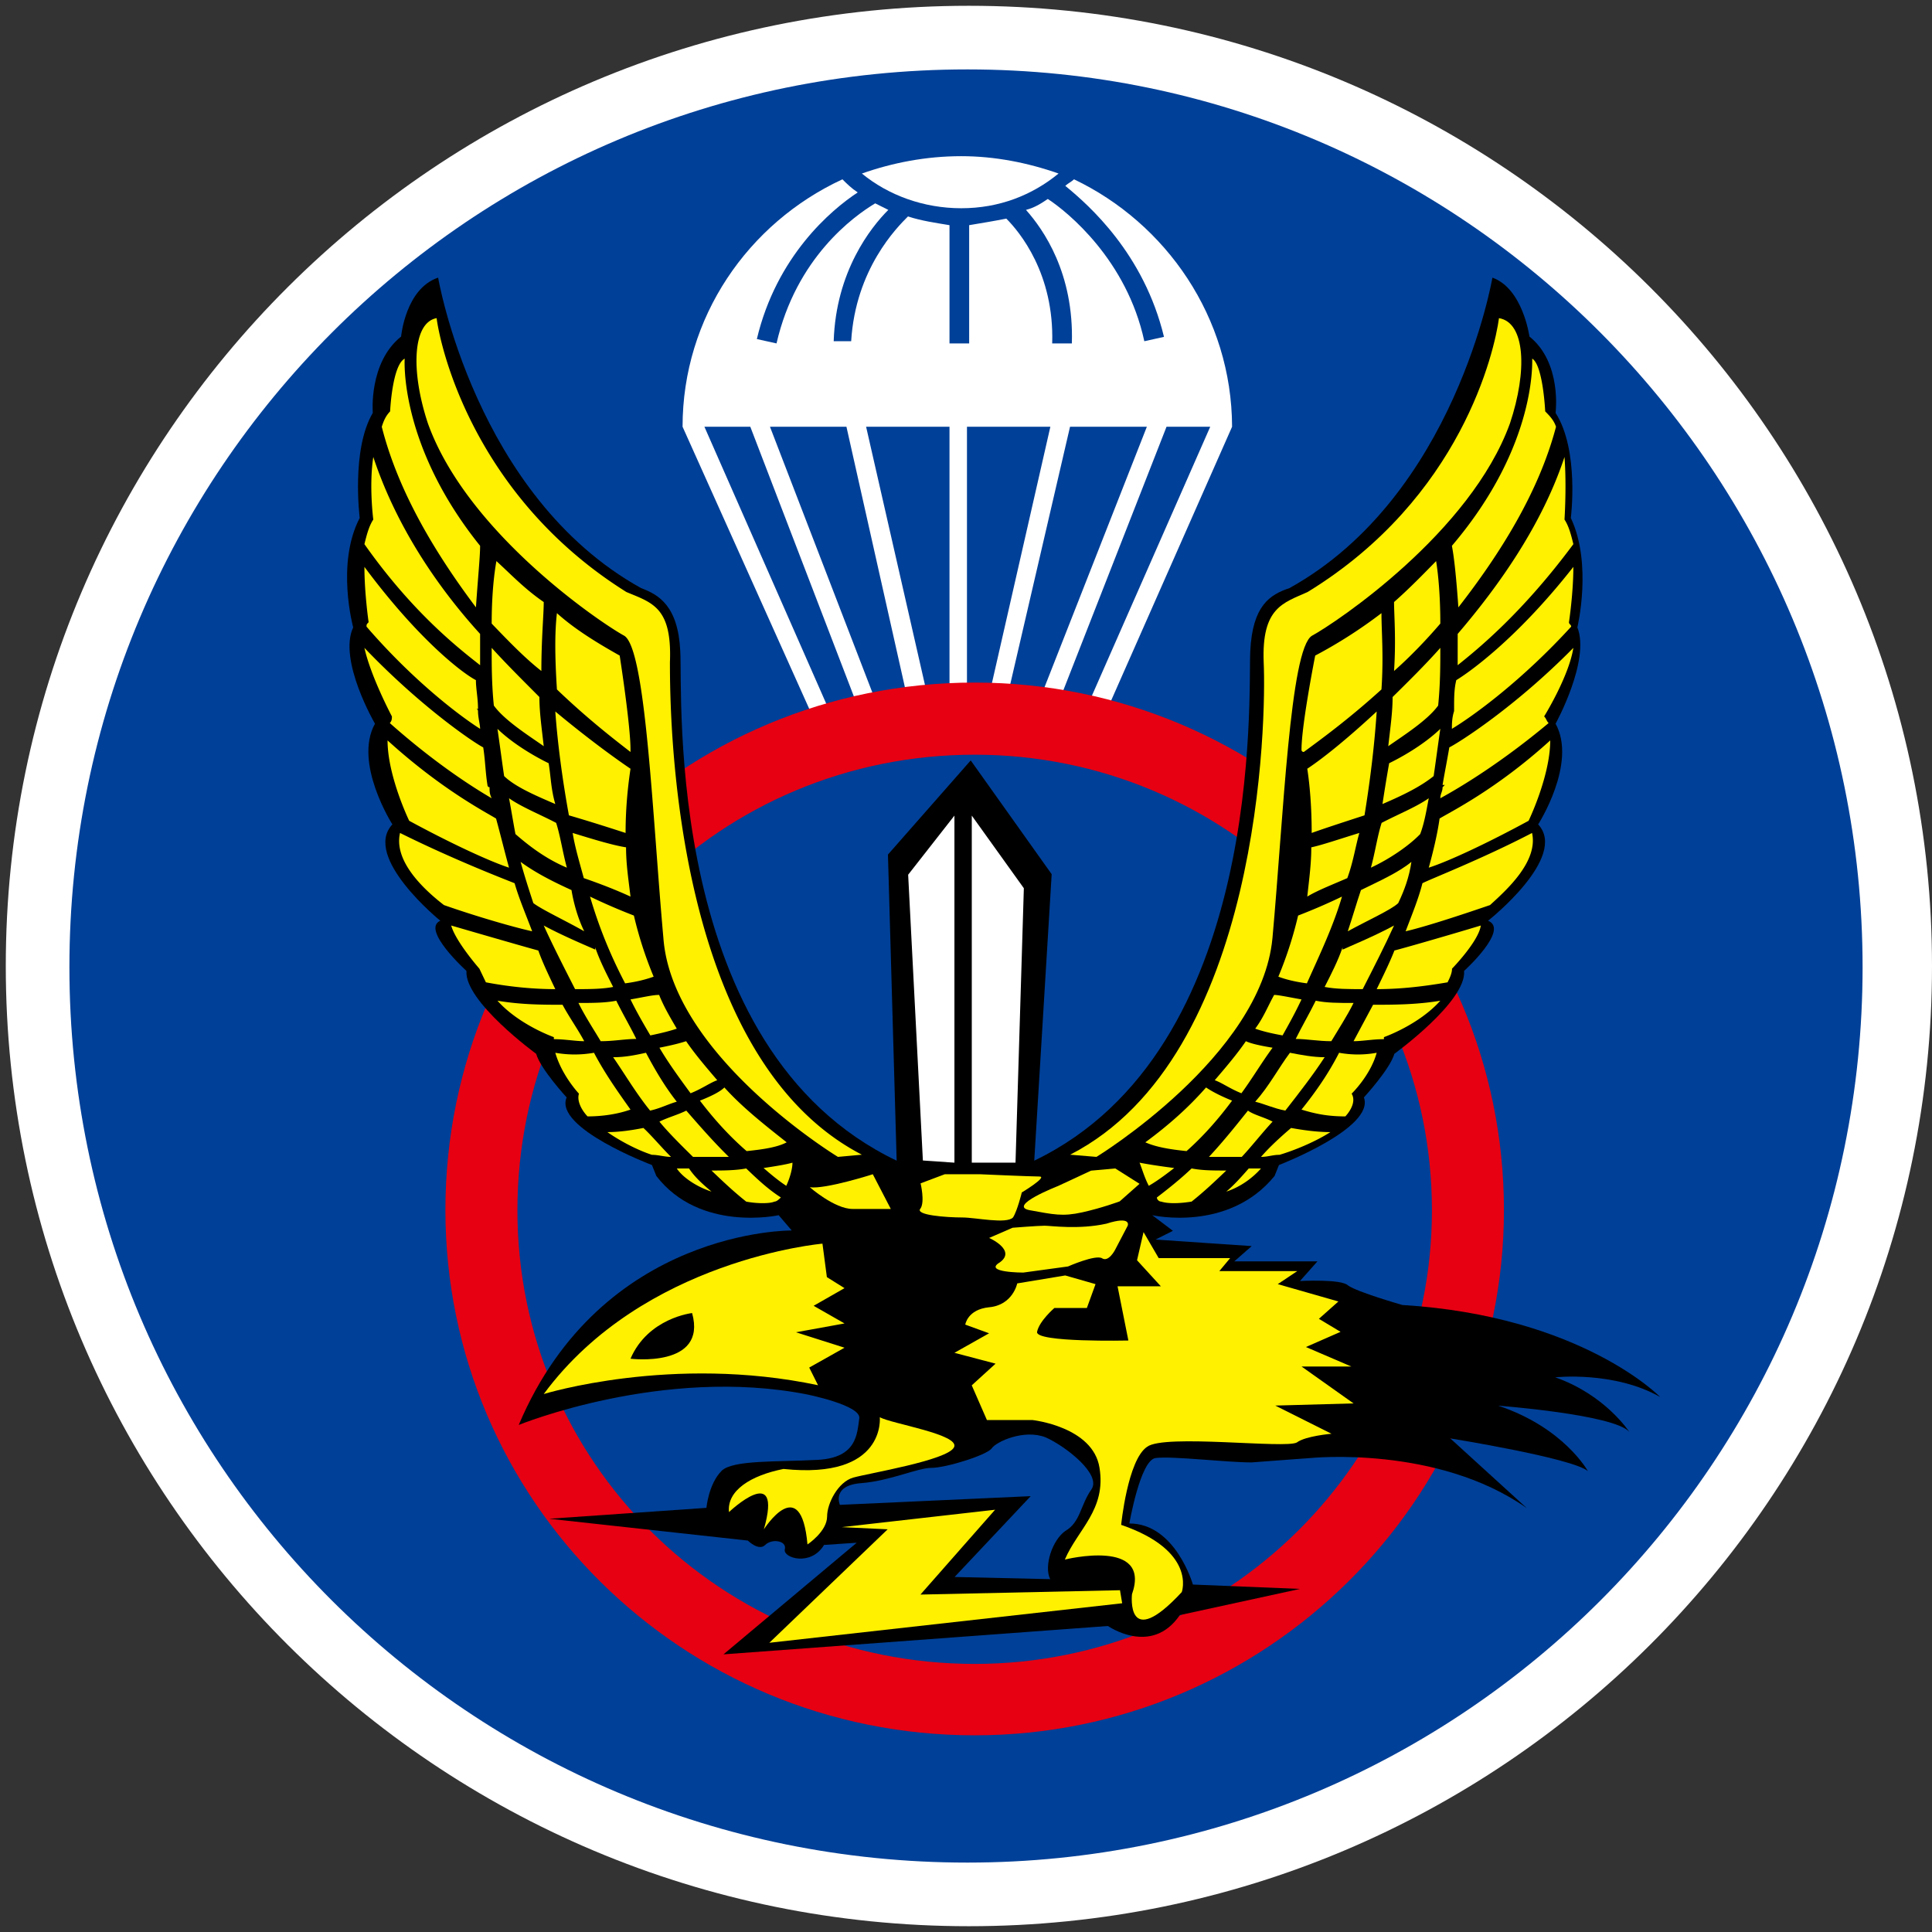 <svg xmlns="http://www.w3.org/2000/svg" width="334" height="334" overflow="hidden"><rect width="100%" height="100%" fill="#333333" stroke="none"/><defs><clipPath id="a"><path d="M232 193h334v334H232z"/></clipPath><clipPath id="b"><path d="M243 204h312v312H243z"/></clipPath><clipPath id="c"><path d="M243 204h312v312H243z"/></clipPath><clipPath id="d"><path d="M243 204h312v312H243z"/></clipPath><clipPath id="e"><path d="M243 204h312v312H243z"/></clipPath></defs><g clip-path="url(#a)" transform="translate(-232 -193)"><path fill="#FFF" fill-rule="evenodd" d="M233 360c0-91.679 74.545-166 166.5-166S566 268.321 566 360s-74.545 166-166.5 166S233 451.679 233 360Z"/><g clip-path="url(#b)"><g clip-path="url(#c)"><g clip-path="url(#d)"><g fill-rule="evenodd" clip-path="url(#e)"><path fill="#004098" d="M554 360.198C554 274.661 484.788 205 399.232 205 313.279 205 244 274.594 244 360.198 244 445.802 313.279 515 399.232 515 484.788 515 554 445.736 554 360.198Z"/><path fill="#FFF" d="M415 223c-5.328-1.875-11.037-3-16.81-3-6.089 0-11.862 1.125-17.19 3 4.567 3.75 10.657 6 17.19 6 6.534 0 12.243-2.25 16.81-6Z"/><path fill="#FFF" d="M417.677 224c-.377.377-1.133.755-1.511 1.132 4.156 3.397 13.599 11.763 17.061 26.104l-3.399.755c-3.022-14.027-13.221-22.33-16.683-24.594-1.134.755-2.267 1.509-3.778 1.887 3.022 3.396 8.31 10.944 7.933 23.085h-3.4c.378-12.078-5.666-19.311-7.932-21.576-1.889.378-4.155.755-6.422 1.133v20.443h-3.399v-20.443c-2.267-.378-4.911-.755-7.177-1.51-1.889 1.887-9.066 9.058-9.822 21.575h-3.021c.377-12.077 6.421-19.688 9.443-22.707l-2.266-1.132c-3.778 2.264-13.662 9.435-17.061 24.217l-3.4-.755c3.4-14.342 12.843-22.33 17.439-25.349-1.134-.755-1.889-1.51-2.644-2.265C361.332 231.548 350 247.84 350 266.773l23.105 51.453 2.644-1.51-21.972-49.943h7.933l19.327 50.321 3.022-1.132-18.95-49.189h13.221l10.954 48.811 3.4-.755-10.954-48.056h14.417V322h3.021v-55.227h14.417l-10.954 48.056 3.022.755 11.332-48.811h13.283l-19.327 49.189 3.022 1.132 19.705-50.321h7.555l-21.972 49.943 3.022 1.51L445 266.773c-.063-18.933-11.395-35.162-27.323-42.773Z"/><path fill="#E60012" d="M400.5 480.654c-43.895 0-79.049-35.034-79.049-78.403 0-43.745 35.154-78.779 79.049-78.779 43.517 0 79.048 35.034 79.048 78.779 0 43.369-35.593 78.403-79.048 78.403Zm0-169.654c-50.687 0-91.5 40.737-91.5 91.188C309 452.326 349.813 493 400.5 493c50.309 0 91.5-40.674 91.5-90.812C492 351.737 450.809 311 400.5 311Z"/><path d="M431.196 403.081s13.18 3.017 21.151-6.787l.753-1.885s16.632-6.411 14.686-11.69c0 0 4.519-4.902 5.272-7.541 0 0 12.49-9.05 12.051-14.329 0 0 7.908-7.165 4.142-8.673 0 0 13.933-10.999 8.661-16.655 0 0 6.778-10.558 3.013-17.408 0 0 6.025-10.936 3.765-16.655 0 0 2.636-10.935-1.129-18.916 0 0 1.506-11.69-2.636-18.163 0 0 1.129-8.673-4.519-13.198 0 0-1.13-8.296-6.402-10.181 0 0-6.401 37.771-35.084 53.671-3.389 1.131-6.401 3.017-6.778 10.935-.376 7.542 2.636 68.817-37.343 88.048l3.012-49.523-13.995-19.671-14.31 16.278 1.506 52.916c-40.418-19.293-36.966-80.506-37.406-88.048-.376-7.918-3.765-9.804-6.778-10.935-28.682-15.9-35.084-53.671-35.084-53.671-5.648 1.885-6.402 10.181-6.402 10.181-5.648 4.525-4.895 13.198-4.895 13.198-3.766 6.41-2.259 18.163-2.259 18.163-4.143 7.918-1.13 18.916-1.13 18.916-2.636 5.657 3.766 16.655 3.766 16.655-3.766 6.787 3.012 17.408 3.012 17.408-5.272 5.656 8.285 16.655 8.285 16.655-3.389 1.508 4.518 8.673 4.518 8.673-.376 5.279 12.051 14.329 12.051 14.329.753 2.639 5.272 7.541 5.272 7.541-2.26 5.279 14.749 11.69 14.749 11.69l.753 1.885c7.531 9.804 21.151 6.787 21.151 6.787l2.259 2.64s-32.824-.377-47.197 33.623c0 0 24.917-10.181 49.833-5.279 0 0 9.414 1.885 9.038 4.148-.377 2.639-.377 6.787-7.155 7.164-7.155.377-14.686 0-16.632 1.886-2.259 2.262-2.636 6.41-2.636 6.41l-27.176 1.885 34.331 3.771s1.883 1.886 3.012.754c1.13-1.131 3.766-.754 3.39.755-.377 1.508 4.518 3.016 6.778-.755l5.648-.377L357.075 479l66.464-4.902s7.532 5.279 12.427-1.885l20.774-4.525-18.514-.754s-3.013-10.559-10.984-10.559c0 0 1.883-10.935 4.519-11.312 3.013-.377 12.05.754 16.632.754 4.896-.377 10.167-.754 10.167-.754s21.904-2.263 37.406 8.673l-13.242-12.067s21.15 3.394 23.786 5.656c0 0-4.142-7.541-15.502-11.312 0 0 20.021 1.508 22.657 4.525 0 0-4.142-6.41-12.803-9.427 0 0 10.167-1.131 18.138 3.394 0 0-13.619-14.015-44.561-15.9 0 0-7.908-2.263-9.414-3.394-1.13-1.131-8.285-.754-8.285-.754l3.013-3.394H445.38l3.013-2.64-16.632-1.131 3.013-1.508-3.578-2.703Z"/><path fill="#FFF100" d="m417 392.622 4.555.378s28.53-17.44 30.427-37.84c1.898-20.84 3.037-49.991 6.832-52.258 4.176-2.266 27.392-17.818 34.224-36.706 3.036-9.067 2.657-17.44-1.898-18.196-.759 5.666-6.452 31.04-33.085 47.347-4.175 1.889-7.97 2.644-7.591 12.151.443 9.445-.316 68.125-33.464 85.124ZM476 342c-2.276 1.875-5.69 3.375-8.724 4.875-.759 2.25-1.517 4.875-2.276 7.125 3.414-1.875 7.586-3.75 8.724-4.875 1.075-2.25 1.896-4.5 2.276-7.125ZM473 353c-3.484 1.896-8.129 3.793-8.903 4.172v-.379c-.774 2.276-1.936 4.552-3.097 6.828 1.935.379 4.258.379 6.581.379 1.935-3.793 3.871-7.586 5.419-11ZM449 383.462c1.6.384 3.2 1.153 5.2 1.538 2.4-3.077 4.8-6.154 6.8-9.231-2 0-4-.384-6-.769-2 2.692-3.6 5.769-6 8.462ZM466 366.389c-2.692 0-4.615 0-6.539-.389-1.153 2.333-2.307 4.278-3.461 6.611 1.923 0 3.846.389 6.154.389 1.154-1.945 2.692-4.278 3.846-6.611Z"/><path fill="#FFF100" d="M457.931 363c2.276-5.101 4.552-9.838 6.069-15a103.55 103.55 0 0 1-7.586 3.279A67.466 67.466 0 0 1 453 361.846c1.138.425 2.655.85 4.931 1.154ZM458.761 337c2.107-.761 5.619-1.903 9.132-3.045 1.053-6.472 1.756-12.562 2.107-17.955-4.917 4.568-9.132 7.994-12 9.897.41 2.665.761 6.472.761 11.103ZM467 337c-3.462 1.064-6.577 2.129-8.308 2.484 0 2.839-.346 5.322-.692 8.516 1.731-1.065 4.5-2.129 6.923-3.194 1.039-2.838 1.385-5.381 2.077-7.806ZM469 343c3.333-1.548 6.667-3.871 8.519-5.807.74-1.935 1.111-4.258 1.481-6.193-2.222 1.548-5.185 2.71-8.148 4.258-.741 2.323-1.111 5.032-1.852 7.742ZM463.5 375c-1.806 3.536-3.972 6.679-6.5 9.822 2.528.785 4.694 1.178 7.583 1.178 1.084-1.178 1.806-2.75 1.084-3.928 0 0 3.25-3.143 4.333-7.072a18.065 18.065 0 0 1-6.5 0ZM450 393c1.2 0 2-.357 3.2-.357 2.4-.714 6-2.143 8.8-3.929-2.4 0-4.8-.357-6.8-.714-1.6 1.369-3.6 3.155-5.2 5ZM475 354c3.27-.756 9.082-2.645 14.592-4.533 2.906-2.645 8.356-7.556 7.266-12.467-8.719 4.533-17.499 7.933-18.952 8.689-.666 2.644-1.756 5.289-2.906 8.311ZM472.75 313.5c0 2.587-.375 5.174-.75 8.5 2.625-1.848 6.75-4.435 8.625-7.022.375-3.695.375-7.022.375-9.978-2.562 2.895-5.563 5.851-8.25 8.5ZM496.261 334.895S500 327.176 500 321c-9.347 8.491-17.261 12.351-19.13 13.509-.374 2.702-1.122 5.789-1.87 8.491 3.427-1.094 10.157-4.246 17.261-8.105ZM481 319c-3.077 2.971-7.308 5.2-8.846 5.943A283.5 283.5 0 0 0 471 332c3.462-1.486 6.539-2.971 8.846-4.829.385-2.6.769-5.571 1.154-8.171ZM453.727 372c1.091-1.944 2.182-3.889 3.273-6.222-2.182-.389-4-.778-4.727-.778-1.091 1.944-1.818 3.889-3.273 5.833 1.091.389 2.546.778 4.727 1.167ZM437.125 392c3-2.655 5.625-5.69 7.875-8.724-1.875-.759-3.375-1.517-4.5-2.276-3 3.414-6.375 6.448-10.5 9.483 1.875.822 4.125 1.201 7.125 1.517ZM470.824 312.19c.395-5.791 0-10.037 0-13.19a82.13 82.13 0 0 1-11.454 7.335S457 318.303 457 322.614c0 .386.395.386.395.386 3.16-2.316 7.9-5.791 13.429-10.81ZM483 287.361c.374 1.9.747 5.319 1.121 10.639 7.101-9.119 13.889-19.822 16.879-31.221-.374-1.14-1.121-1.9-1.868-2.66 0 0-.374-7.979-2.243-9.119-.062-.063 1.059 14.819-13.889 32.361ZM473 309c2.546-2.235 5.454-5.216 8-8.196 0-4.843-.364-8.569-.727-10.804-2.182 2.235-4.727 4.843-7.273 7.079 0 2.235.364 6.333 0 11.921ZM447.883 395c-1.412 1.6-2.471 2.8-3.883 4 2.471-.8 4.588-2.4 6-4h-2.117ZM429 394c.4.923.8 2.461 1.6 4 1.6-.923 3.2-2.154 4.4-3.077-2.4-.308-4.4-.615-6-.923ZM438 400.731c2.25-1.791 4.125-3.582 6-5.373-2.25 0-4.125 0-6-.358-1.875 1.791-4.125 3.582-6 5.015 0 .358.375.716.75.716 1.125.359 3 .359 5.25 0ZM446.677 393c1.775-1.905 3.549-4.19 5.323-6.095-1.419-.762-3.194-1.143-4.258-1.905-2.129 2.667-4.258 5.333-6.742 8h5.677ZM470 364c3.83 0 7.66-.393 12.255-1.178.383-.786.766-1.572.766-2.358 0 0 4.596-4.714 4.979-7.464-6.511 1.964-13.404 3.929-14.936 4.322-.766 1.964-1.915 4.321-3.064 6.678ZM466 373c1.5 0 3.375-.35 5.25-.35v-.35s6-2.1 9.75-6.3c-4.125.7-8.25.7-11.625.7L466 373ZM446.615 382c1.923-2.625 3.462-5.25 5.385-7.875-2.308-.375-3.846-.75-4.615-1.125-1.539 2.25-3.462 4.5-5.385 6.75 1.154.375 2.692 1.5 4.615 2.25ZM504 287.07c-.383-1.546-.767-3.091-1.533-4.251 0 0 .383-5.796 0-10.819-3.834 11.592-11.183 22.089-18.467 30.59V308c3.451-2.769 11.118-8.952 20-20.93ZM482.555 322.206c-.389 2.294-.778 4.206-1.166 6.5h.388l-.388.382c0 .765-.389 1.147-.389 1.912 3.498-1.912 10.496-6.118 18.724-13-.389-.382-.389-.765-.778-1.147 0 0 4.277-6.882 5.054-11.853-10.172 10.324-19.89 16.441-21.445 17.206ZM483.761 310.581c-.38 1.531-.38 3.061-.38 4.975v.382C483 317.087 483 318.235 483 319c3.807-2.296 12.181-8.419 20.619-17.667 0-.383-.38-.383-.38-.766 0 0 .761-4.975.761-9.567-9.961 12.692-18.335 18.433-20.239 19.581ZM381 392.622l-4.14.378s-28.667-17.44-30.173-37.84c-1.882-20.84-3.011-49.991-6.775-52.258-4.14-2.266-27.162-17.818-33.936-36.706-3.012-9.067-2.635-17.44 1.505-18.196.753 5.666 6.775 31.04 32.808 47.347 4.516 1.889 7.904 2.644 7.527 12.151 0 9.445.377 68.125 33.184 85.124ZM322 342c2.567 1.875 5.5 3.375 8.8 4.875.367 2.25 1.1 4.875 2.2 7.125-3.3-1.875-7.333-3.75-8.8-4.875-.733-2.25-1.467-4.5-2.2-7.125ZM326 353c3.484 1.896 8.129 3.793 8.903 4.172v-.379c.774 2.276 1.936 4.552 3.097 6.828-1.935.379-4.258.379-6.581.379-1.935-3.793-3.871-7.586-5.419-11ZM349 383.462c-1.419.384-2.839 1.153-4.613 1.538-2.484-3.077-4.258-6.154-6.387-9.231 2.129 0 3.903-.384 5.677-.769 1.42 2.692 3.194 5.769 5.323 8.462ZM332 366.389c2.308 0 4.615 0 6.539-.389 1.153 2.333 2.307 4.278 3.461 6.611-1.923 0-3.846.389-6.154.389-1.154-1.945-2.692-4.278-3.846-6.611Z"/><path fill="#FFF100" d="M340.069 363c-2.655-5.101-4.552-9.838-6.069-15a103.55 103.55 0 0 0 7.586 3.279A67.466 67.466 0 0 0 345 361.846c-1.201.425-2.655.85-4.931 1.154ZM340.151 337c-2.352-.761-5.88-1.903-9.799-3.045-1.176-6.472-1.96-12.562-2.352-17.955 5.487 4.568 10.191 7.994 13 9.897-.392 2.665-.849 6.472-.849 11.103ZM331 337c3.462 1.064 6.923 2.129 9.231 2.484 0 2.839.384 5.322.769 8.516-2.308-1.065-5-2.129-8.077-3.194-.769-2.838-1.538-5.381-1.923-7.806ZM330 343c-3.704-1.548-6.667-3.871-8.889-5.807-.37-1.935-.741-4.258-1.111-6.193 2.222 1.548 5.185 2.71 8.148 4.258.741 2.323 1.111 5.032 1.852 7.742ZM334.686 375c1.857 3.536 4.085 6.679 6.314 9.822-2.229.785-4.829 1.178-7.428 1.178-1.115-1.178-1.858-2.75-1.486-3.928 0 0-2.972-3.143-4.086-7.072 2.229.393 4.457.393 6.686 0ZM348 393c-1.1 0-2.2-.357-3.3-.357-2.2-.714-5.133-2.143-7.7-3.929 2.2 0 4.4-.357 6.233-.714 1.467 1.369 2.934 3.155 4.767 5ZM324 354c-3.417-.756-9.871-2.645-15.25-4.533-3.417-2.645-8.732-7.556-7.593-12.467 9.112 4.533 17.907 7.933 19.806 8.689.759 2.644 1.898 5.289 3.037 8.311ZM325.25 313.5c0 2.587.375 5.174.75 8.5-2.625-1.848-6.75-4.435-8.625-7.022C317 311.283 317 307.956 317 305c2.625 2.895 5.625 5.851 8.25 8.5ZM302.739 334.895S299 327.176 299 321c9.347 8.491 16.887 12.351 18.757 13.509.747 2.702 1.495 5.789 2.243 8.491-3.365-1.094-10.157-4.246-17.261-8.105ZM318 319c3.077 2.971 7.308 5.2 8.846 5.943.385 2.228.385 4.457 1.154 7.057-3.461-1.486-6.923-2.971-8.846-4.829-.385-2.6-.769-5.571-1.154-8.171ZM344.429 372c-1.143-1.944-2.286-3.889-3.429-6.222 2.286-.389 3.81-.778 4.952-.778.762 1.944 1.905 3.889 3.048 5.833-1.143.389-2.667.778-4.571 1.167ZM361.077 392c-3.077-2.655-5.769-5.69-8.077-8.724 1.923-.759 3.462-1.517 4.231-2.276 3.077 3.414 6.923 6.448 10.769 9.483-1.538.822-3.846 1.201-6.923 1.517ZM328.281 312.19c-.375-5.791-.375-10.037 0-13.19 2.992 2.702 6.733 5.019 10.849 7.335 0 0 1.87 11.968 1.87 16.279V323c-2.993-2.316-7.482-5.791-12.719-10.81ZM315 287.361c0 1.9-.36 5.319-.721 10.639-6.848-9.119-13.396-19.822-16.279-31.221.36-1.14.721-1.9 1.442-2.66 0 0 .36-7.979 2.523-9.119 0-.063-1.082 14.819 13.035 32.361ZM325.591 309c-2.864-2.235-5.727-5.216-8.591-8.196 0-4.843.409-8.569.818-10.804 2.455 2.235 4.909 4.843 8.182 7.079 0 2.235-.409 6.333-.409 11.921ZM351.118 395c1.059 1.6 2.47 2.8 3.882 4-2.471-.8-4.941-2.4-6-4h2.118ZM369 394c0 .923-.357 2.461-1.071 4-1.429-.923-2.858-2.154-3.929-3.077 2.083-.308 3.929-.615 5-.923ZM361 400.731c-2.25-1.791-4.125-3.582-6-5.373 1.875 0 4.125 0 6-.358 1.875 1.791 3.75 3.582 6 5.015-.375.358-.75.716-1.125.716-.75.359-3 .359-4.875 0ZM351.807 393c-1.936-1.905-4.259-4.19-5.807-6.095 1.548-.762 3.097-1.143 4.645-1.905 2.323 2.667 4.645 5.333 7.355 8h-6.193ZM328 364c-3.75 0-7.875-.393-12-1.178l-1.125-2.358S310.75 355.75 310 353c6.75 1.964 13.563 3.929 15.063 4.322.687 1.964 1.812 4.321 2.937 6.678ZM333 373c-1.5 0-3.375-.35-5.25-.35v-.35s-6-2.1-9.75-6.3c4.125.7 7.875.7 11.25.7 1.125 2.1 2.625 4.2 3.75 6.3ZM351.385 382c-1.923-2.625-3.846-5.25-5.385-7.875 1.923-.375 3.462-.75 4.615-1.125 1.539 2.25 3.462 4.5 5.385 6.75-1.154.375-2.692 1.5-4.615 2.25ZM295 287.07c.383-1.546.767-3.091 1.534-4.251 0 0-.767-5.796 0-10.819 3.833 11.592 10.734 22.089 18.466 30.59V308c-3.514-2.769-11.565-8.952-20-20.93ZM315.537 322.206c.366 2.294.366 4.206.732 6.5 0 0 0 .382.365.382 0 .765 0 1.147.366 1.912-3.291-1.912-9.873-6.118-17.612-13 .365-.382.365-.765.365-1.147 0 0-3.656-6.882-4.753-11.853 9.873 10.324 19.014 16.441 20.537 17.206ZM314.275 310.581c0 1.531.362 3.061.362 4.975h-.362c.362 0 .362.382.362.382 0 1.149.363 2.297.363 3.062-3.625-2.296-11.662-8.419-19.637-17.667 0-.383 0-.383.362-.766 0 0-.725-4.975-.725-9.567 9.426 12.692 17.039 18.433 19.275 19.581Z"/><path fill="#004098" d="m413.553 466-16.525-.376 13.158-13.973-32.988 1.504s-1.497-3.383 3.741-3.759c4.864-.376 9.729-2.632 12.036-2.632 2.619 0 9.728-2.256 10.476-3.383.748-1.128 5.613-3.384 9.354-1.88 3.368 1.504 9.728 6.391 7.857 9.022-1.87 2.632-1.87 5.64-4.489 7.144-2.246 1.566-3.742 6.077-2.62 8.333Z"/><path fill="#FFF100" d="M384.099 438s1.132 10.814-16.65 8.949c-5.655 1.119-9.802 3.729-9.425 7.458 0 0 9.425-8.949 6.032 2.983 0 0 6.409-10.068 7.54 2.61 0 0 3.393-2.237 3.393-4.847 0-2.238 1.885-5.967 4.524-6.712 2.639-.746 16.274-2.983 17.405-5.221 1.193-2.237-10.934-4.101-12.819-5.22ZM377.527 457.008l7.932.376L365 477l61-6.831-.378-2.256-34.497.752L404.03 454Z"/><path fill="#FFF100" d="M416.09 462.612s15.036-3.75 11.604 5.998c0 0-1.123 10.123 8.61-.375 0 0 2.62-7.123-10.481-11.622 0 0 1.123-11.247 4.492-13.497 2.994-2.249 24.019.375 25.89-.75 1.498-1.124 5.989-1.499 5.989-1.499l-9.732-4.874 13.538-.375-8.984-6.373h8.61l-7.861-3.375 5.989-2.624-3.743-2.25 3.369-2.999-10.481-2.999 3.369-2.25h-13.476l1.872-2.249h-12.353l-2.62-4.499-1.123 4.874 4.117 4.499h-7.486l1.871 9.373s-16.158.374-15.784-1.5c.375-1.875 2.995-4.124 2.995-4.124h5.615l1.497-4.124-5.24-1.5-8.298 1.375s-.748 3.749-4.866 4.124c-3.743.375-4.117 2.999-4.117 2.999l4.117 1.5L397 426.87l7.112 1.875-4.118 3.749 2.621 5.998h7.861s10.481 1.125 11.603 8.248c1.186 7.249-3.743 10.623-5.989 15.872ZM374.186 408s-30.959 2.67-48.186 26c0 0 22.186-6.866 47.423-1.526l-1.526-3.051L378 425.99l-8.391-2.67 8.391-1.525-5.34-3.052 5.34-3.051-3.051-1.907-.763-5.785Z"/><path d="M351.649 420s-7.606.83-10.649 7.889c-.063 0 13.312 1.661 10.649-7.889Z"/><path fill="#FFF100" d="M372 398.25s4.278 3.75 7.389 3.75H386l-3.111-6s-8.167 2.625-10.889 2.25Z"/><path fill="#FFF" d="M391.546 393.624 397 394v-60l-8 10.219ZM400 394v-60l9 12.555L407.56 394Z"/><path fill="#FFF100" d="M391.149 397.574s.761 3.147 0 4.328c-1.141 1.18 4.565 1.573 7.227 1.573 2.282 0 7.608 1.181 8.749 0 .761-1.18 1.521-4.327 1.521-4.327s4.565-2.755 3.044-2.755c-1.522 0-10.271-.393-10.271-.393h-6.086l-4.184 1.574Z"/><path fill="#FFF100" d="M414.91 398.035s-8.759 3.413-4.951 4.172c4.189.759 5.713 1.138 9.14.38 3.427-.759 6.474-1.897 6.474-1.897l3.427-3.035-4.189-2.655-4.189.379-5.712 2.656ZM403 407.012s4.791 2.113 1.843 4.227C401.894 413 408.896 413 408.896 413l7.739-1.057s4.791-2.113 5.897-1.409c1.105.705 2.211-1.409 2.211-1.409l2.211-4.226s.737-1.762-3.685-.353c-4.791 1.057-9.582.353-10.687.353-1.106 0-5.528.352-5.528.352L403 407.012Z"/></g></g></g></g></g></svg>